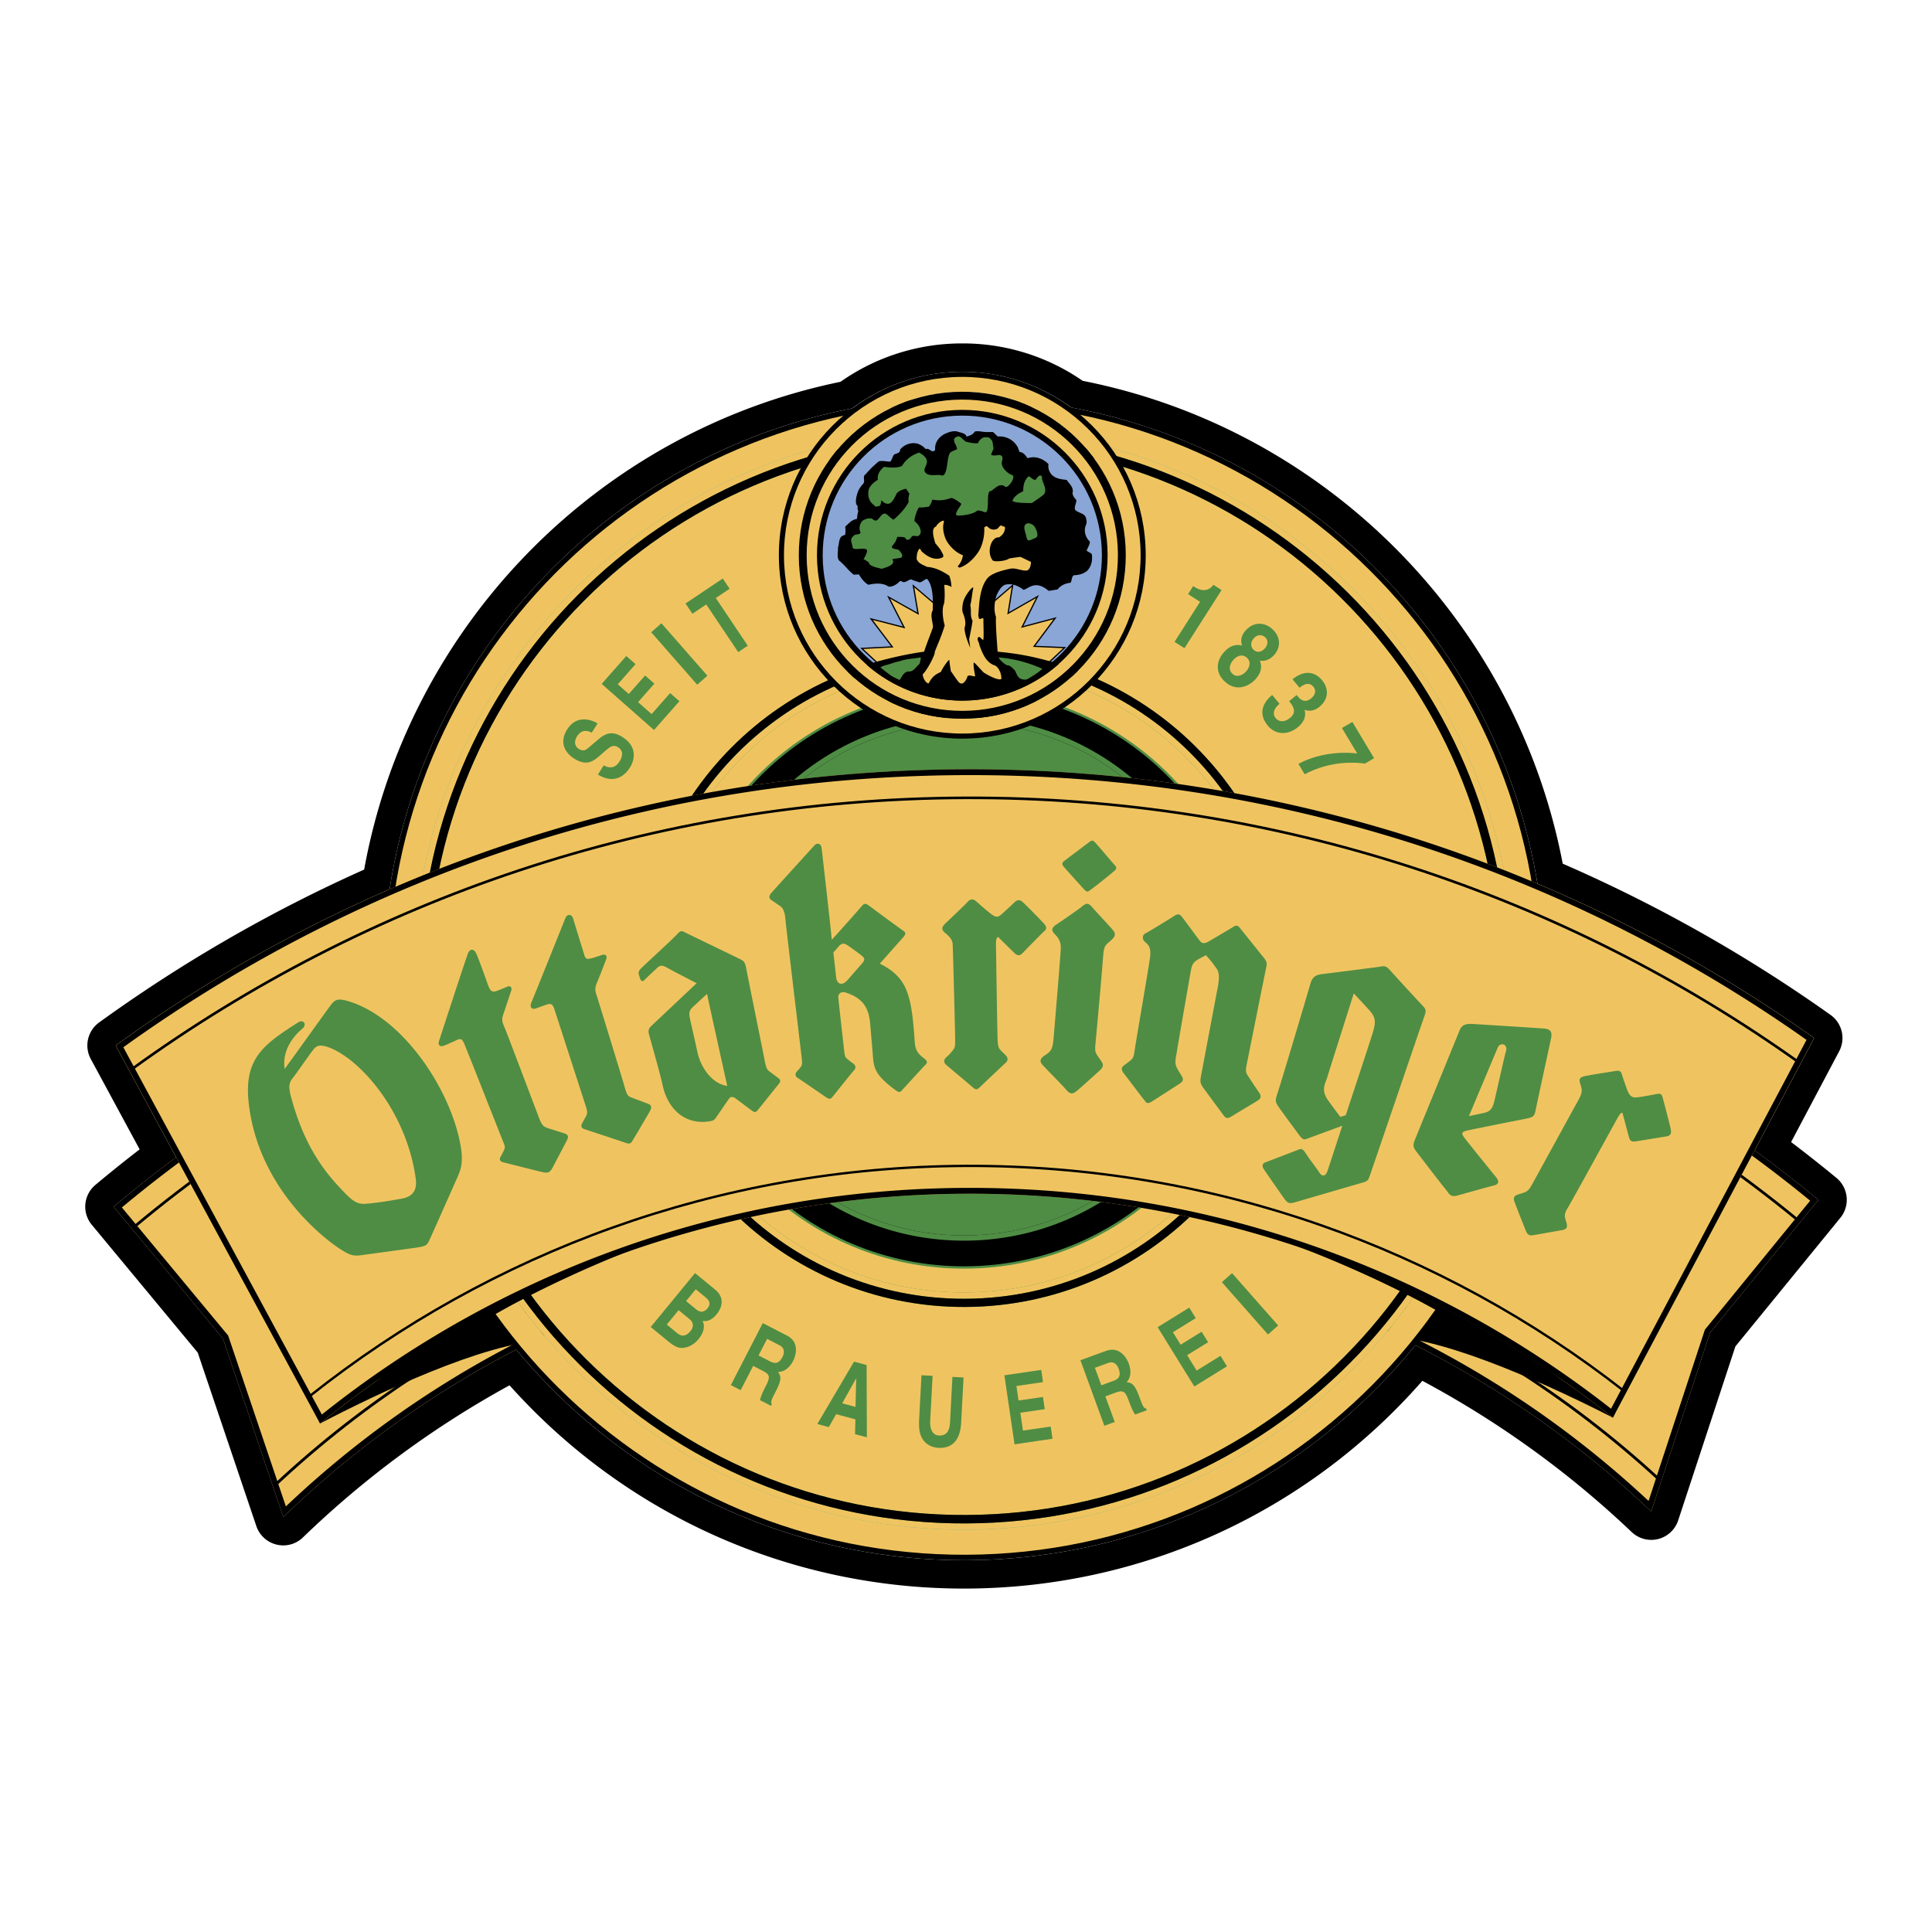 <svg xmlns="http://www.w3.org/2000/svg" width="2500" height="2500" viewBox="0 0 192.756 192.756"><path fill-rule="evenodd" clip-rule="evenodd" fill="#fff" d="M0 0h192.756v192.756H0V0z"/><path d="M28.262 151.351c17.649-17.054 41.652-27.584 68.132-27.689 26.48-.104 50.564 10.231 68.35 27.141l5.873-17.848 10.805-13.245c-23.131-19.101-52.822-30.53-85.164-30.4-32.344.128-61.944 11.793-84.922 31.082l10.909 13.152 6.017 17.807z" fill-rule="evenodd" clip-rule="evenodd" fill="#efc460"/><path d="M27.522 148.283c18.025-16.874 42.223-27.249 68.86-27.354 26.643-.105 50.924 10.074 69.081 26.804l4.914-14.863 9.102-11.235c-22.629-18.604-51.629-29.726-83.21-29.601-31.58.126-60.49 11.479-82.966 30.263l9.193 11.166 5.026 14.82z" fill-rule="evenodd" clip-rule="evenodd" fill="#efc460"/><path d="M180.6 119.792l-10.438 12.789-.066.085-.033.101-5.584 16.983c-18.543-17.308-42.682-26.774-68.086-26.672-25.404.101-49.469 9.761-67.871 27.217L22.8 133.357l-.036-.103-.066-.084-10.539-12.703c11.493-9.562 24.385-17.05 38.331-22.258 14.622-5.456 30.021-8.255 45.771-8.316 15.748-.063 31.17 2.611 45.834 7.951a131.958 131.958 0 0 1 38.505 21.948zM28.262 151.351c17.649-17.054 41.652-27.584 68.132-27.689 26.48-.104 50.564 10.231 68.35 27.141l5.873-17.848 10.805-13.245c-23.131-19.101-52.822-30.53-85.164-30.4-32.344.128-61.944 11.793-84.922 31.082l10.909 13.152 6.017 17.807z" fill-rule="evenodd" clip-rule="evenodd"/><path d="M96.27 92.307c31.508-.125 60.445 10.973 83.021 29.534l.174-.211c-22.623-18.604-51.619-29.724-83.197-29.599-31.575.126-60.481 11.479-82.954 30.259l.175.213c22.427-18.741 51.272-30.07 82.781-30.196z" fill-rule="evenodd" clip-rule="evenodd"/><path d="M96.382 120.924c26.659-.104 50.956 10.091 69.118 26.845l.096-.294c-18.201-16.75-42.525-26.938-69.213-26.828-26.686.104-50.924 10.484-68.993 27.376l.101.293c18.026-16.895 42.238-27.286 68.891-27.392z" fill-rule="evenodd" clip-rule="evenodd"/><path d="M31.931 142.021c5.644-2.938 16.297-8.058 22.458-8.282 0 0-3.104-3.908-3.481-4.55-7.558 3.52-17.569 10.809-19.282 12.213.214.425.305.619.305.619zM161.225 140.815c-1.725-1.386-11.793-8.596-19.379-12.058-.373.647-3.445 4.582-3.445 4.582 6.162.175 16.854 5.205 22.52 8.102-.001 0 .091-.193.304-.626z" fill-rule="evenodd" clip-rule="evenodd"/><path d="M183.615 121.499l-10.475 12.834-5.707 17.354a2.832 2.832 0 0 1-1.998 1.862 2.833 2.833 0 0 1-2.641-.696 96.072 96.072 0 0 0-20.883-15.088c-11.512 13.134-27.959 20.656-45.492 20.727-17.49.072-33.97-7.293-45.582-20.28a96.092 96.092 0 0 0-20.612 15.177 2.818 2.818 0 0 1-2.633.715 2.838 2.838 0 0 1-2.017-1.845l-5.847-17.31-10.571-12.752a2.83 2.83 0 0 1 .358-3.975 133.723 133.723 0 0 1 4.417-3.548l-4.875-9.019a2.833 2.833 0 0 1 .829-3.641 148.683 148.683 0 0 1 26.446-15.257c4.402-24.296 23.285-43.68 47.526-48.665a21.009 21.009 0 0 1 12.066-3.829 20.992 20.992 0 0 1 12.094 3.732c24.232 4.782 43.264 23.969 47.895 48.174a148.473 148.473 0 0 1 26.717 15.086 2.828 2.828 0 0 1 .863 3.634l-4.795 9.056a141.157 141.157 0 0 1 4.525 3.575 2.838 2.838 0 0 1 .392 3.979zm-8.56-6.731l5.938-11.201a145.232 145.232 0 0 0-27.596-15.397c-3.957-24.035-22.686-43.065-46.516-47.511a18.304 18.304 0 0 0-10.947-3.564 18.307 18.307 0 0 0-10.915 3.65c-23.832 4.644-42.422 23.874-46.151 47.987a145.54 145.54 0 0 0-27.321 15.577l6.03 11.155a131.688 131.688 0 0 0-6.241 4.927l10.909 13.152 6.018 17.808a98.803 98.803 0 0 1 23.24-16.701c10.688 12.895 26.849 21.084 44.908 21.012 18.093-.074 34.216-8.426 44.802-21.455a98.942 98.942 0 0 1 23.531 16.596l5.873-17.848 10.805-13.245a134.288 134.288 0 0 0-6.367-4.942z" fill-rule="evenodd" clip-rule="evenodd"/><path d="M95.946 40.097c-31.792.129-57.462 26.005-57.336 57.8.127 31.795 26.004 57.467 57.798 57.338 31.793-.128 57.465-26.004 57.338-57.796-.129-31.797-26.004-57.467-57.8-57.342zm.452 112.527c-30.356.125-55.061-24.385-55.182-54.739-.123-30.352 24.387-55.059 54.739-55.181 30.354-.119 55.06 24.388 55.179 54.742.126 30.355-24.386 55.059-54.736 55.178z" fill-rule="evenodd" clip-rule="evenodd" fill="#efc460"/><path d="M41.217 97.885c-.123-30.352 24.387-55.059 54.739-55.181 30.354-.119 55.06 24.388 55.179 54.742.125 30.354-24.387 55.059-54.736 55.178-30.357.125-55.062-24.385-55.182-54.739z" fill-rule="evenodd" clip-rule="evenodd" fill="#4f8d44"/><path d="M41.217 97.885c-.123-30.352 24.387-55.059 54.739-55.181 30.354-.119 55.06 24.388 55.179 54.742.125 30.354-24.387 55.059-54.736 55.178-30.357.125-55.062-24.385-55.182-54.739zm55.175 54.107c30.006-.118 54.231-24.538 54.112-54.546-.117-30-24.539-54.227-54.546-54.107-30.002.12-54.226 24.54-54.107 54.542.118 30.009 24.539 54.232 54.541 54.111z" fill-rule="evenodd" clip-rule="evenodd" fill="#efc460"/><path d="M42.693 97.881c-.121-29.541 23.731-53.583 53.27-53.699 29.542-.12 53.584 23.732 53.696 53.269.123 29.542-23.727 53.585-53.268 53.701-29.54.119-53.581-23.731-53.698-53.271zm53.613 32.515c18.075-.077 32.668-14.787 32.594-32.86-.068-18.073-14.781-32.667-32.854-32.595-18.073.071-32.667 14.783-32.595 32.855.071 18.074 14.781 32.672 32.855 32.6z" fill-rule="evenodd" clip-rule="evenodd" fill="#efc460"/><path d="M64.902 97.792c-.07-17.273 13.876-31.332 31.15-31.403 17.272-.069 31.333 13.878 31.401 31.149.07 17.277-13.879 31.336-31.151 31.405-17.275.069-31.332-13.878-31.4-31.151zm31.402 31.787c17.625-.071 31.856-14.416 31.786-32.041-.07-17.624-14.416-31.854-32.042-31.785-17.625.072-31.854 14.415-31.784 32.039.07 17.627 14.417 31.857 32.04 31.787z" fill-rule="evenodd" clip-rule="evenodd" fill="#efc460"/><path d="M67.502 97.78c-.064-15.834 12.724-28.725 28.561-28.789 15.833-.062 28.724 12.723 28.787 28.562.064 15.835-12.721 28.724-28.558 28.788-15.837.063-28.725-12.724-28.79-28.561zm28.778 25.483c14.136-.054 25.552-11.561 25.494-25.7-.055-14.137-11.559-25.551-25.697-25.492-14.139.055-25.553 11.562-25.495 25.697.052 14.139 11.561 25.553 25.698 25.495z" fill-rule="evenodd" clip-rule="evenodd"/><path d="M96.073 71.549c-14.425.057-26.07 11.796-26.012 26.223.056 14.42 11.796 26.068 26.221 26.01 14.423-.055 26.07-11.794 26.011-26.221-.057-14.422-11.797-26.07-26.22-26.012zm.207 51.714c-14.137.059-25.646-11.355-25.698-25.495-.059-14.136 11.356-25.643 25.495-25.698 14.138-.059 25.642 11.355 25.697 25.492.058 14.14-11.358 25.647-25.494 25.701z" fill-rule="evenodd" clip-rule="evenodd" fill="#4f8d44"/><path d="M64.264 97.792c-.07-17.624 14.159-31.967 31.784-32.039 17.625-.069 31.971 14.161 32.042 31.785.07 17.625-14.16 31.97-31.786 32.041-17.623.07-31.97-14.16-32.04-31.787zm32.042 32.604c18.075-.077 32.668-14.787 32.594-32.86-.068-18.073-14.781-32.667-32.854-32.595-18.073.071-32.667 14.783-32.595 32.855.071 18.074 14.781 32.672 32.855 32.6z" fill-rule="evenodd" clip-rule="evenodd"/><path d="M96.302 128.943c17.272-.069 31.221-14.128 31.151-31.405-.068-17.271-14.129-31.218-31.401-31.149-17.274.071-31.221 14.129-31.15 31.403.068 17.273 14.125 31.22 31.4 31.151zM67.271 97.78c-.064-15.964 12.826-28.956 28.792-29.02 15.964-.063 28.955 12.828 29.023 28.791.061 15.966-12.832 28.956-28.794 29.022-15.966.065-28.957-12.827-29.021-28.793z" fill-rule="evenodd" clip-rule="evenodd" fill="#efc460"/><path d="M41.851 97.881c-.119-30.002 24.105-54.422 54.107-54.542 30.007-.12 54.429 24.107 54.546 54.107.119 30.008-24.105 54.428-54.112 54.546-30.002.121-54.423-24.102-54.541-54.111zm54.539 53.27c29.542-.116 53.391-24.159 53.268-53.701-.111-29.536-24.154-53.388-53.696-53.269-29.538.117-53.39 24.159-53.27 53.699.118 29.541 24.159 53.391 53.698 53.271z" fill-rule="evenodd" clip-rule="evenodd"/><path d="M38.184 97.899c-.129-32.031 25.73-58.098 57.76-58.226 32.031-.13 58.099 25.731 58.226 57.761.129 32.027-25.732 58.098-57.759 58.227-32.032.129-58.099-25.734-58.227-57.762zm58.224 57.219c31.727-.127 57.348-25.949 57.219-57.68-.125-31.733-25.949-57.352-57.679-57.224-31.729.126-57.35 25.953-57.223 57.682.127 31.731 25.951 57.351 57.683 57.222z" fill-rule="evenodd" clip-rule="evenodd"/><path d="M96.376 119.1c24.385-.097 46.829 8.271 64.543 22.342l20.072-37.875c-23.926-16.995-53.197-26.94-84.785-26.817-31.626.127-60.856 10.334-84.66 27.559l20.385 37.712c17.618-14.25 40.024-22.823 64.445-22.921z" fill-rule="evenodd" clip-rule="evenodd" fill="#efc460"/><path d="M96.217 79.511c-30.963.124-59.586 10.097-82.915 26.937l17.856 32.76c17.932-14.183 40.569-22.688 65.208-22.787 24.671-.097 47.403 8.25 65.46 22.323l17.543-32.943c-23.465-16.663-52.174-26.414-83.152-26.29z" fill-rule="evenodd" clip-rule="evenodd" fill="#efc460"/><path d="M180.236 103.748l-19.504 36.802a103.44 103.44 0 0 0-29.389-16.143c-11.209-3.956-22.975-5.939-34.969-5.891-12.014.048-23.779 2.13-34.971 6.187a103.39 103.39 0 0 0-29.292 16.425l-19.805-36.643c24.556-17.642 53.557-27.03 83.903-27.151 30.307-.121 59.352 9.012 84.027 26.414zM96.376 119.1c24.385-.097 46.829 8.271 64.543 22.342l20.072-37.875c-23.926-16.995-53.197-26.94-84.785-26.817-31.626.127-60.856 10.334-84.66 27.559l20.385 37.712c17.618-14.25 40.024-22.823 64.445-22.921z" fill-rule="evenodd" clip-rule="evenodd"/><path d="M96.217 79.731c31.023-.124 59.767 9.672 83.232 26.402l.125-.233c-23.506-16.747-52.293-26.553-83.357-26.428-31.034.124-59.715 10.139-83.076 27.045l.129.231C36.591 89.86 65.228 79.855 96.217 79.731zM96.366 116.44c24.724-.098 47.509 8.291 65.579 22.428l.115-.211c-18.107-14.153-40.928-22.551-65.697-22.451-24.736.098-47.462 8.656-65.449 22.922l.117.212c17.951-14.248 40.636-22.801 65.335-22.9z" fill-rule="evenodd" clip-rule="evenodd"/><path d="M111.139 86.924c.246-.214.318-.35.113-.568-.209-.22-1.709-2.013-1.998-2.309-.197-.204-.283-.261-.625 0-.523.401-1.801 1.359-2.434 1.832-.279.205-.252.382-.035.633.254.287 1.754 1.961 2.029 2.248.273.286.355.208.611.021.645-.464 2.046-1.6 2.339-1.857zM46.666 95.18c-.479 1.357-2.534 7.669-2.868 8.694-.123.379.103.626.547.435.25-.104.817-.342 1.221-.539.437-.211.551-.068.742.344.169.36 3.745 9.432 3.924 9.882.157.404.203.463-.016.901-.179.355-.237.448-.3.567-.131.253.024.43.27.494a637.8 637.8 0 0 0 3.62.909c.754.177.998.247 1.332-.386l1.397-2.659c.175-.334.251-.596-.245-.752l-1.503-.473c-.665-.212-.737-.364-1.069-1.226-.467-1.223-3.148-8.328-3.341-8.769-.427-.962-.298-.966.074-2.097.241-.729.388-1.17.557-1.685.106-.33-.129-.505-.402-.38-.27.122-.876.367-1.09.439-.344.117-.576.062-.787-.506-.201-.537-.974-2.75-1.245-3.299-.219-.441-.623-.445-.818.106zM57.187 91.658c.137.493 1.001 3.244 1.104 3.602.107.356.243.45.533.389.35-.067.834-.238 1.211-.366.384-.131.581.087.438.449-.155.393-.612 1.606-.911 2.297-.3.692-.117 1.004.024 1.456.135.447 2.484 8.054 2.731 8.955.231.84.346.947.798 1.105.39.143 1.211.453 1.547.579.338.129.38.37.195.704s-1.492 2.562-1.772 3.014c-.219.359-.382.275-.919.094a808.413 808.413 0 0 0-3.88-1.289c-.286-.093-.36-.289-.189-.607.062-.118.239-.438.328-.591.213-.362.173-.596.044-1.004-.157-.495-2.957-9.142-3.158-9.753-.177-.533-.34-.615-.833-.444-.368.131-.72.259-1.052.372-.334.11-.625-.101-.406-.611.521-1.233 3.085-7.673 3.399-8.429.176-.423.635-.385.768.078zM114.732 95.578c-.156 1.13-1.32 7.87-1.48 8.907-.158 1.045-.137 1.057-.617 1.437-.207.165-.312.243-.482.366-.221.156-.348.388-.059.764.312.396 1.75 2.31 2.039 2.663.232.284.271.507.85.147.246-.151 2.445-1.573 2.729-1.754.445-.284.312-.565.162-.799a13.96 13.96 0 0 1-.402-.666c-.33-.561-.17-1.008-.047-1.785.107-.666 1.256-7.287 1.402-8.096.145-.804.461-.931 1.494-1.457.598.692.539.598.781.95.373.533.701.668.373 2.36-.348 1.811-1.42 7.528-1.645 8.714-.113.591-.082.778.248 1.239.375.519 1.824 2.467 1.996 2.707.217.291.393.365.791.114.441-.277 2.238-1.35 2.602-1.573.375-.229.391-.473.125-.858a52.452 52.452 0 0 1-1.121-1.678c-.213-.334-.195-.559-.049-1.271.232-1.141 1.793-8.963 1.908-9.481.084-.402.088-.569-.254-.992-.486-.606-2.059-2.564-2.336-2.913-.283-.355-.398-.326-.756-.113-.535.326-1.979 1.185-2.441 1.446-.465.261-.67.124-.867-.131-.336-.44-1.424-1.926-1.688-2.266-.297-.389-.439-.433-.906-.132-.443.287-2.445 1.521-2.752 1.668-.396.193-.391.613-.1.875.291.262.661.477.502 1.608zM104.248 105.292c-.383.248-.596.545-.273.907.377.435 1.895 1.938 2.375 2.498.484.562.699.459 1.16.077.338-.278 1.723-1.529 2.18-1.943.457-.417.396-.64.186-.953-.125-.18-.094-.153-.346-.503-.279-.395-.299-.59-.234-1.251.07-.706.635-6.921.762-8.69.078-1.082.23-1.132.736-1.569.465-.405.578-.666.24-1.071-.299-.365-1.533-1.668-2.014-2.222-.408-.472-.574-.55-1.098-.11-.408.344-2.02 1.43-2.572 1.81-.492.342-.441.593-.098.949.217.224.617.603.582 1.431-.043.965-.689 8.568-.713 8.889-.092 1.122-.242 1.345-.873 1.751zM101.238 95.109c.207.199.471.302.752.014.279-.291 1.99-2.043 2.242-2.266.254-.222.152-.457-.121-.758-.268-.298-1.887-1.958-2.129-2.141-.244-.184-.459-.248-.828.122-.369.366-.947.883-1.223 1.131-.281.245-.486.418-1.074-.04-.584-.458-1.24-1.055-1.51-1.283-.27-.23-.559-.2-.833.118-.273.317-1.908 1.846-2.232 2.164s-.388.582.004.9c.39.322.742.651.765 1.156.036.908.245 8.725.245 9.523-.002.802-.021.784-.402 1.253-.149.177-.374.39-.515.515-.137.127-.326.418.024.722.348.309 2.302 1.934 2.601 2.203.35.317.465.317.83-.039.502-.488 2.271-2.151 2.523-2.391.248-.226.217-.503-.055-.765-.281-.266-.197-.181-.41-.402-.27-.29-.342-.408-.367-1.315-.033-1.152-.152-8.908-.158-9.419-.004-.29.078-.586.209-.631l1.662 1.629zM77.666 107.567c-.29-.214-.451-.338-.787-.584-.352-.255-.435-.369-.605-1.271-.183-.962-1.729-8.557-1.842-9.178-.125-.682-.342-.713-.744-.914-.533-.269-5.038-2.435-5.364-2.605-.356-.185-.444-.151-.742.17-.653.698-3.338 3.122-3.667 3.476-.231.249-.223.41-.163.615.028.101.11.35.146.45.034.095.207.26.389.057.181-.197 1.036-.976 1.259-1.198.424-.43.744-.189 1.359.157.294.164 2.599 1.356 2.599 1.356l-4.511 4.252c-.395.366-.3.644-.188 1.048.085.294 1.098 3.895 1.295 4.829.553 2.613 2.448 4.091 4.833 3.618.248-.05.368-.141.471-.297.121-.18 1.066-1.549 1.305-1.896.237-.345.507-.191.718-.035.304.222 1.386 1.051 1.635 1.219.251.17.35.134.529-.07.179-.207 1.951-2.432 2.108-2.622.208-.25.174-.424-.033-.577zm-8.084-2.604c-.316-1.455-.644-2.847-.762-3.417-.119-.572.024-.829.326-1.095.299-.27.833-.788 1.402-1.287.119.688 1.935 8.817 2.007 9.176-1.451-.194-2.617-1.738-2.973-3.377zM92.225 105.622c-.704-.541-.907-.863-.967-1.76-.318-4.68-.75-6.344-3.478-7.72l2.341-2.639c.277-.334.277-.463-.041-.672-.318-.212-2.894-2.108-3.375-2.47-.338-.254-.485-.264-.784.104-.231.289-2.725 3.087-2.937 3.297-.121-1.407-.938-8.52-1.008-9.121-.06-.536-.466-.579-.74-.278-.431.478-3.826 4.212-4.242 4.684-.3.344-.326.569.022.793.46.297.575.403.74.501.573.331.575 1.087.653 1.83.09.873 1.48 12.54 1.559 13.214.091.788.091.879-.191 1.215-.154.183-.183.207-.267.296-.199.207-.183.486.052.633.235.14 2.591 1.765 2.85 1.941.308.211.467.199.646-.028.237-.296 1.854-2.337 2.148-2.655.237-.257.159-.515-.099-.691-.255-.177-.259-.197-.452-.346-.382-.288-.37-.382-.453-1.129-.115-1.035-.502-4.418-.563-5.07-.046-.494.384-.629.676-.541 1.762.541 2.368 1.535 2.504 3.132.113 1.361.185 2.106.27 3.227.095 1.267.282 1.946 2.297 3.423.292.211.408.191.571.018.529-.564 2.056-2.258 2.373-2.576.219-.215.191-.38-.105-.612zm-6.243-9.47c-.233.269-1.027 1.174-1.402 1.604-.627.724-1.096.354-1.161-.258-.046-.45-.273-2.466-.273-2.466l.565-.643c.241-.273.48-.307.789-.114.306.194 1.126.797 1.49 1.085.322.256.312.425-.008.792zM141.947 100.351a284.01 284.01 0 0 1-3.256-3.542c-.447-.504-.596-.426-1.092-.35-.398.061-4.848.625-5.51.704-.664.08-1.127.146-1.367 1.039-.225.817-2.867 9.671-3.252 10.829-.242.72-.268.856.07 1.363.346.512 1.881 2.591 2.16 2.955.32.414.48.352.742.251.447-.169 3.479-1.281 3.479-1.281s-1.148 3.514-1.465 4.478c-.215.63-.564.589-.824.191-.314-.487-.959-1.3-1.336-1.891-.377-.588-.52-.483-.83-.364-.719.279-2.422.938-3.213 1.232-.357.129-.33.423-.182.654.195.3 1.686 2.447 2.094 3.015.324.458.555.458 1.049.315 1.311-.384 5.699-1.663 6.832-1.988.482-.14.5-.336.629-.688.17-.469 5.182-15.186 5.391-15.751.235-.657.246-.79-.119-1.171zm-5.062 2.932c-.275.87-2.619 7.984-2.619 7.984l-.535.165s-.779-1-1.287-1.741c-.654-.962-.213-1.602-.051-2.124.209-.696 2.674-8.454 2.674-8.454s.682.723 1.488 1.604c.759.833.74 1.279.33 2.566zM45.952 114.289c-.998-5.644-5.797-12.828-11.259-14.417-1.235-.362-1.366-.024-1.991.812-.469.638-3.874 5.4-4.302 5.957-.27-1.838.857-3.248 1.754-4.002.523-.443.104-.955-.388-.644-3.514 2.225-5.411 3.636-4.962 7.95.887 8.518 7.472 13.542 8.856 14.483 1.203.816 1.546.923 2.45.794.667-.096 4.382-.593 5.481-.754 1.031-.148 1.04-.283 1.354-.965.217-.479 2.132-4.779 2.518-5.652.406-.919.83-1.62.489-3.562zm-5.926 5.312c-1.446.243-1.372.252-2.85.433-1.498.177-1.691.173-3.449-1.729-2.217-2.397-3.685-5.139-4.688-8.854-.378-1.398-.062-1.565.38-2.171.358-.484 1.45-2.049 1.75-2.438.302-.395.573-.772 1.748-.302 3.162 1.264 7.645 6.45 8.554 13.014.122.872-.001 1.805-1.445 2.047zM157.48 109.747c-.609 1.104-4.305 7.845-4.674 8.512-.289.52-.477.632-.816.744-.266.087-.316.103-.553.178-.436.137-.453.398-.338.714.182.517.973 2.498 1.104 2.823.197.508.379.586.811.512.486-.085 2.52-.447 2.861-.506.496-.082.498-.397.434-.647-.105-.374-.125-.408-.162-.571-.033-.16-.064-.466.209-.896.35-.547 4.855-8.771 5.084-9.172.074-.128.227-.354.307-.39.08-.04.127-.04.145.036.047.207.516 1.935.635 2.383.119.441.35.461.732.398l3.021-.49c.492-.081.467-.445.408-.73-.131-.615-.719-2.826-.795-3.109-.102-.366-.193-.455-.588-.387-.439.077-1.135.222-1.785.311-.574.076-.902.092-1.24-.897-.162-.463-.283-.799-.42-1.229-.115-.364-.16-.565-.666-.485-.51.083-2.324.362-3.004.503-.639.129-.674.306-.512.833.177.561.228.784-.198 1.562zM153.994 102.613c-1.033-.072-5.832-.38-7.023-.448-.674-.041-1.098.042-1.34.625-.242.581-4.074 9.969-4.383 10.723-.27.664-.344.845.059 1.373.365.478 2.266 2.963 3.049 3.933.227.281.342.649 1.049.459.293-.079 2.98-.84 3.643-1.002.502-.123.541-.427.229-.812-.553-.681-2.719-3.355-3.105-3.86-.426-.553-.424-.684.434-.86a600.57 600.57 0 0 1 5.625-1.128c.85-.165.865-.314 1-.954.172-.845 1.303-6.071 1.514-7.039.146-.682-.042-.959-.751-1.01zm-3.74 2.242c-.117.378-.832 3.589-1.145 4.933-.205.881-.455 1.13-1.16 1.274-.492.101-1.398.294-1.398.294s2.518-5.97 2.863-6.798c.277-.663 1.051-.366.84.297z" fill-rule="evenodd" clip-rule="evenodd" fill="#4f8d44"/><path d="M80.437 55.457c-.036-8.618 6.921-15.632 15.541-15.667 8.616-.034 15.629 6.925 15.663 15.542.037 8.618-6.92 15.633-15.54 15.667-8.617.035-15.632-6.924-15.664-15.542z" fill-rule="evenodd" clip-rule="evenodd" fill="#efc460"/><path d="M78.146 55.466c-.042-9.865 7.925-17.896 17.79-17.935 9.867-.039 17.898 7.928 17.933 17.793.043 9.865-7.924 17.895-17.789 17.934-9.867.039-17.898-7.925-17.934-17.792zm17.929 16.242c9.007-.035 16.281-7.369 16.244-16.377-.035-9.008-7.367-16.283-16.375-16.246-9.01.035-16.285 7.368-16.247 16.376.034 9.007 7.367 16.282 16.378 16.247z" fill-rule="evenodd" clip-rule="evenodd" fill="#efc460"/><path d="M77.709 55.468c-.042-10.107 8.118-18.332 18.224-18.374 10.109-.039 18.334 8.12 18.375 18.227.039 10.107-8.119 18.333-18.228 18.374-10.106.04-18.332-8.119-18.371-18.227zm18.37 17.719c9.824-.039 17.761-8.037 17.72-17.862-.037-9.827-8.035-17.76-17.861-17.721-9.827.039-17.762 8.037-17.721 17.863.039 9.825 8.036 17.759 17.862 17.72z" fill-rule="evenodd" clip-rule="evenodd"/><path d="M81.509 55.453c-.032-8.009 6.434-14.526 14.441-14.559 8.009-.031 14.525 6.435 14.558 14.444.031 8.007-6.436 14.523-14.441 14.557-8.009.031-14.526-6.434-14.558-14.442z" fill-rule="evenodd" clip-rule="evenodd"/><path d="M82.081 55.451c-.033-7.692 6.181-13.954 13.871-13.984 7.693-.03 13.955 6.179 13.984 13.874.033 7.692-6.18 13.954-13.871 13.982-7.693.03-13.955-6.181-13.984-13.872z" fill-rule="evenodd" clip-rule="evenodd" fill="#8aa6d6"/><path d="M79.697 55.46c-.038-9.008 7.237-16.341 16.247-16.376 9.007-.037 16.339 7.238 16.375 16.246.037 9.009-7.236 16.342-16.244 16.377-9.011.036-16.344-7.239-16.378-16.247zm16.374 15.463c8.574-.035 15.498-7.015 15.464-15.59-.033-8.576-7.014-15.499-15.589-15.466-8.576.036-15.499 7.016-15.465 15.591.035 8.575 7.014 15.498 15.59 15.465z" fill-rule="evenodd" clip-rule="evenodd"/><path fill-rule="evenodd" clip-rule="evenodd" fill="#efc460" d="M96.073 57.104l.912 3.2 1.642-2.876.269 2.81 2.129-1.833-.447 2.786 2.93-1.674-1.528 3.034 3.29-.873-2.094 2.804 3.047.13-2.118 1.993-16.001.065-2.124-1.977 3.043-.155-2.111-2.787 3.29.847-1.549-3.022 2.943 1.65-.469-2.78 2.14 1.814.251-2.811 1.661 2.863.894-3.208z"/><path d="M96.132 57.086l.872 3.061 1.568-2.749.098-.169.018.193.258 2.691 2.041-1.756.127-.109-.025.166-.43 2.66 2.818-1.61.178-.102-.092.183-1.465 2.912 3.156-.838.172-.045-.107.142-2.023 2.711 2.93.125.148.006-.107.101-2.117 1.993-.02.018h-.023l-16.001.064h-.026l-.018-.017-2.124-1.977-.107-.1.146-.008 2.926-.148-2.042-2.694-.106-.141.171.044 3.158.812-1.486-2.9-.093-.182.178.1 2.83 1.587-.447-2.653-.028-.167.128.109 2.049 1.737.241-2.692.018-.194.098.168 1.587 2.737.854-3.068.059-.211.06.21zm.794 3.235l-.853-2.99-.834 2.998-.039.141-.073-.126-1.563-2.694-.234 2.616-.01.12-.091-.078-2.011-1.705.441 2.614.021.127-.112-.063-2.764-1.55 1.456 2.84.062.122-.133-.034-3.119-.803 2.005 2.646.071.093-.12.005-2.897.148 1.999 1.86 15.952-.064 1.994-1.876-2.9-.124-.117-.005.07-.094 1.986-2.663-3.117.827-.131.035.061-.123 1.436-2.851-2.754 1.573-.111.064.02-.127.422-2.62-2.002 1.723-.09.078-.012-.119-.25-2.616-1.545 2.708-.073.127-.041-.14z"/><path d="M99.535 65.02c2.242.2 4.021.585 6.109 1.22a14.491 14.491 0 0 1-9.578 3.662 14.465 14.465 0 0 1-9.606-3.585c1.717-.538 3.904-1.053 5.736-1.298.27-.842.744-1.995.885-2.434-.01-.562-.302-1.181-.024-1.695.033-.952.069-2.422-.563-3.135-.296.049-.446.315-.752.346-.266-.094-.571-.168-.839-.3-.342.057-.62.467-.981.175h-.132c-.275.297-.722.604-1.15.548-.543-.397-1.356-.33-2.001-.181-.392-.21-.72-.647-.947-1.036l-.515.03c-.565-.437-.881-.95-1.444-1.395-.288-.362-.088-.869-.13-1.324.16-.43.036-1.106.635-1.222.036-.049.046-.049.094-.067a3.737 3.737 0 0 0-.002-.792c.444-.382.587-.65 1.169-.768.018-.189.068-.644.145-.797-.191-.171.041-.505-.199-.609-.114-.35-.012-.81.101-1.161.121-.392.35-.699.598-.967.205-.325-.139-.686.225-.924a9.813 9.813 0 0 1 1.326-1.292c.402-.067.726.025 1.116.044.189-.192.227-.487.388-.709.217-.124.638-.136.6-.496a1.743 1.743 0 0 1 1.7-.608c.336.105.66.311.863.561.372-.175.631.492.941.07-.066-.639.293-1.209.814-1.498l-.019-.018c.362-.165.825-.396 1.352-.33.342.142.887.148.984.529.303-.107.628-.175.796-.49.316-.115.631-.002.963.017.307.035.592.006.877.015.199.152.285.303.498.446a2.034 2.034 0 0 1 2.014 1.154c.021.123.107.247.117.381.363.016.611.312.775.578l.074.045c.771-.259 1.545.073 2.061.594-.066.42.08.799.346 1.085.402.379.938.433 1.469.491.262.399.74.758.58 1.32.027.257.191.496.373.667.076.285-.367.923.014 1.102.365.266.957.271.986.881.086.161.002.468-.057.591-.215.564-.004 1.201.408 1.582.033.332-.225.599-.309.925.18.142.387.197.514.339.09.649-.062 1.277-.506 1.699-.373.279-.809.394-1.295.406-.256.191-.162.523-.33.754-.508.039-1.008.28-1.293.671-.307.02-.582.118-.896.128-.471-.408-1.08-.729-1.717-.46-.266.087-.494.279-.77.365-.52-.39-1.158-.69-1.852-.507-.4.144-.678.68-.865 1.1-.189.629-.281 1.468-.039 2.106-.044.709.079 2.315.165 3.471z" fill-rule="evenodd" clip-rule="evenodd"/><path d="M103.973 47.603c-.131.372.617 1.183.17 1.734-.33.268-.912.671-1.193.849-.125.01-1.822.022-1.938-.223.217-.64 1.07-.937 1.07-.937-.004-.841.246-1.24.547-1.507.275.077.402.411.703.342.121-.189.469-.68.641-.258z" fill-rule="evenodd" clip-rule="evenodd" fill="#4f8d44"/><path d="M94.18 52.051c-.195.621-.012 1.358.245 1.876.362.639.978 1.226 1.642 1.468a1.892 1.892 0 0 1-.489 1.073c-.028.13.104.128.171.167.764-.258 1.452-.93 1.894-1.621.422-.688.598-1.594.557-2.41.094-.041.18-.108.283-.108.219.255.529.43.891.299.312-.02.346-.58.695-.267.086-.01.191.008.201.107 0 .433-.232.747-.59.977-.4-.02-.613.257-.773.582-.234.542-.242 1.24.137 1.72.191.177 1.361.055 1.617-.183.217-.059 1.152-.171 1.152-.171l1.051.507s-.014.791-.434.853c-.439.062-1.127-.28-1.586-.188-1.068.216-2.061.536-2.398 1.055-.668.888-.754 2.323-.824 3.453-.039.169 0 .277.037.425.145.264.34-.14.457.076-.01.628.051 1.512-.004 2.087-.184.028-.279-.344-.504-.258-.203.26.1.492.102.783.301.781.584 1.606 1.396 1.989.598.106.873 1.131.783 1.419-.361.118-1.225-.335-1.744-.661-.303-.289-.949-1.077-.998-.989-.055.479.098.912.139 1.368-.232.028-.578-.2-.778.002.03.165-.402.898-.673.68-.095.134-.67-.799-.968-1.194-.05-.344-.13-.741-.15-1.127-.068-.057-.672.785-.845 1.201-.682.312-.875.522-1.229 1.149-.435-.084-.668-.939-.545-.952.445-.434 1.257-2.02 1.161-2.203.411-1.032.669-1.56.998-2.641-.163-.491-.332-1.639-.061-2.183.083-.588.062-1.276.013-1.857.34 0 .44.072.724.2-.048-.482-.064-.643-.217-1.106-.664-.449-1.384-.83-2.217-.886-.386-.195-.861-.321-1.042-.783-.01-.364.055-.768.27-1.024.153-.002.143.204.256.285.541.498 1.317.958 2.102.552.112-.237-.135-.461-.211-.688-.181-.246-.332-.459-.549-.686-.446-1.405-.167-1.564.079-1.704.127-.326.822-.76.776-.463zm2.003 7.759c-.103.195-.259.986-.12 1.326.183.451.352 1.011.175 1.483-.046.679.566 2.021.566 2.021-.051-.327-.068-.555-.115-.85.104-.536.274-1.312.346-1.865-.284-.43-.094-1.05-.231-1.541.157-.554.165-1.162.305-1.713-.002-.275-.683.537-.926 1.139z" fill-rule="evenodd" clip-rule="evenodd" fill="#efc460"/><path d="M102.322 52.318c-.264.229-.041.721.047 1.086.088.366.107.638.504.454.393-.183.674-.201.627-.568-.045-.366-.281-.839-.459-.929-.178-.09-.457-.273-.719-.043zM96.314 44.048c.396.104.813.212 1.256.171.123-.294.328-.503.611-.591.512-.016.529-.018.816.377.055.175.088.562.133.747l-.26.613c.439.228.807-.122 1.072.132.18.196-.016.511.004.796.057.383.518.899.943 1.064.67.128-.463 1.579-.635 1.158-.676-.411-1.193.529-1.525.501-.338.365.049 2.25-.49 2.083-.273-.107-.689-.239-.787-.12-.357.365-2.046.585-2.064.377.006-.452.4-.72.522-1.094 0 0-.807-.666-1.058-.567-.559.21-1.211.291-1.808.145-.103.158-.129.366-.233.502a4.125 4.125 0 0 1-.099.186c-.111.026-.561.128-.959.089-.215-.021-.617 1.346-.493 1.408a.158.158 0 0 0 .026.013c.324.249.533.591.582.984-.008.177-.075.344-.217.424-.205.138-.501-.108-.698.11-.094.128-.197.305-.406.297-.084.011-.158-.049-.189-.138-.058-.206-.84-.14-.84-.14-.147.501-.233.537-.545.971.095.344.587.136.794.429.117.169.258.266.239.493.135.354-1.335.158-.889.482.066.434-.575.619-1.143.799-.292-.078-1.271-.235-1.285-.63l-.434-.303c-.34.239.478-.793.187-.989-.211-.214-1.253.097-1.368-.168-.059-.529-.35-.841.074-1.167.161-.316.935-.015.631-.573-.076-.443.083-.854.4-1.044.207-.09.382-.165.624-.154l.039.002.044-.004c.159-.013.35.325.597.186.324-.184.567-.98 1.07-.523.5.453.589.471.589.471s1.042-.83 1.517-1.773c-.076-.539.088-.802.088-.802l-.352-.519s-.78.158-.956.525c-.175.364-.453.979-.847.98-.396.002-.662-.381-.662-.381s-.014.566-.233.611a5.116 5.116 0 0 1-.374.062c-.056-.16-.233-.199-.326-.338-.352-.342-.438-.912-.317-1.394.148-.404.545-.75.913-.957-.127-.521.259-1.016.609-1.292.575.076 1.257.152 1.786-.086a3.02 3.02 0 0 1 1.733-1.333c1.555.901.159 1.476.604 1.996.394.466 1.378.11 1.625.293.69.086.447-2.063.919-2.331.169-.129.394-.188.595-.287.074-.15-.078-.237-.068-.395a.946.946 0 0 1-.213-.628c.141-.216.352-.305.595-.236.204.164.353.302.536.48zM91.871 65.626a2.84 2.84 0 0 1-.137.618c-.332.259-.597.819-1.132.749-.453.061-.622.554-.841.849-.326-.146-.676-.298-.965-.509-.293-.226-.67-.492-.954-.757a2.6 2.6 0 0 1 .565-.223c.457-.114.907-.302 1.388-.393.6-.222 1.281-.24 1.929-.35.032-.017.113-.032.147.016zM103.992 66.729c-.424.413-.912.672-1.451 1.012-.24.124-.578.055-.783-.06-.291-.196-.346-.542-.518-.814-.225-.205-.436-.496-.783-.496-.312-.177-.605-.414-.801-.725l.016-.052c1.539.136 2.976.522 4.32 1.135z" fill-rule="evenodd" clip-rule="evenodd" fill="#4f8d44"/><path d="M143.656 130.944c-.271.633-.627 1.45-.627 1.45 4.498.875 9.795 3.514 12.66 5.128a102.86 102.86 0 0 0-26.328-13.209c7.948 3.005 13.77 6.284 14.295 6.631zM49.097 131.32c.275.632.64 1.446.64 1.446-4.493.913-9.769 3.59-12.619 5.229a102.813 102.813 0 0 1 26.219-13.417c-7.922 3.066-13.719 6.391-14.24 6.742z" fill-rule="evenodd" clip-rule="evenodd"/><path d="M119.043 58.476l.143.09c.959.611 1.578.202 1.875-.218l.816.521-3.701 5.802-.992-.633 2.549-3.996-1.199-.765.509-.801zM122.252 68.048c-1.156-1.018-.791-2.234-.17-2.939.23-.262.832-.945 1.836-.708-.176-.515-.076-1.01.348-1.489.775-.88 1.855-.872 2.637-.182.93.818.863 1.884.236 2.597-.391.443-.883.683-1.434.584.211.625.162 1.164-.428 1.833-.576.653-1.839 1.349-3.025.304zm2.133-2.448c-.322-.284-.842-.316-1.336.244-.436.494-.479 1.039-.074 1.394.461.406 1.041.104 1.355-.252.32-.364.547-.952.055-1.386zm1.81-.91c.348-.393.332-.846.047-1.096-.398-.351-.836-.272-1.17.106-.27.305-.367.813.012 1.146.346.306.785.215 1.111-.156zM129.365 69.341l.119.142c.227.271.67.745 1.355.174.193-.162.613-.643.197-1.14-.516-.621-1.193-.056-1.381.099l-.699-.84c.99-.825 2.102-.929 2.963.105.512.615.828 1.72-.289 2.65-.537.447-1.113.435-1.463.288l-.016.013c.082.205.25.964-.652 1.715-.998.831-2.238.78-3.008-.144-.361-.433-1.219-1.69.434-3.067l.738.886h-.014c-.281.235-.869.833-.363 1.441.303.362.85.443 1.438-.047.723-.602.246-1.234-.105-1.654l.746-.621zM136.193 76.182c-.908-.122-3.406-.332-6.025 1.07l-.623-1.04c2.426-1.306 5.076-1.148 5.867-1.034l-1.527-2.548 1.045-.596 2.162 3.609-.899.539zM60.236 76.358c.332.2 1.036.465 1.566-.375.287-.455.468-1.05-.155-1.443-.459-.29-.801-.021-1.256.373l-.459.401c-.691.604-1.357 1.187-2.652.37-.656-.414-1.637-1.419-.693-2.914.891-1.411 2.31-1.043 3.035-.595l-.583.923c-.278-.14-.95-.457-1.48.383-.231.366-.334.911.199 1.247.459.29.743.057.922-.1l1.062-.899c.593-.504 1.286-.874 2.343-.207 1.77 1.119 1.035 2.627.78 3.031-1.062 1.68-2.481 1.187-3.21.726l.581-.921zM63.408 66.262l-1.771 2.009 1.098.968 1.627-1.845.923.814-1.626 1.845 1.352 1.192 1.849-2.099.924.815-2.533 2.873-5.22-4.602 2.454-2.784.923.814zM70.579 67.417l-1.02.895-4.588-5.233 1.02-.894 4.588 5.232zM74.607 64.423l-.954.639-3.192-4.755-1.379.926-.686-1.023 3.712-2.491.686 1.022-1.379.926 3.192 4.756zM69.342 127.016l2.024 1.662c1.021.839.606 1.878.15 2.432-.634.771-1.148.712-1.415.682.308.667.01 1.3-.426 1.832-.351.427-.821.718-1.27.813-.484.104-.864.105-1.717-.594l-1.764-1.448 4.418-5.379zm-2.818 5.135l1.067.877c.424.347.864.308 1.313-.239.388-.472.222-.909-.092-1.166l-1.108-.91-1.18 1.438zm1.925-2.344l1.021.839c.342.281.756.332 1.107-.095.363-.442.23-.777-.165-1.101l-.998-.819-.965 1.176zM76.104 132.006l2.422 1.249c1.274.656.881 1.992.606 2.525-.351.681-.92 1.129-1.5 1.092.278.427.395.727-.201 1.881-.466.904-.582 1.128-.422 1.342l-.084.163-1.107-.57c.084-.327.208-.667.537-1.305.435-.844.564-1.192-.176-1.573l-1.034-.533-1.249 2.42-.98-.506 3.188-6.185zm.751 3.833c.52.269.894.167 1.209-.445.168-.327.304-.867-.283-1.17l-1.248-.645-.853 1.654 1.175.606zM82.69 142.38l-1.145-.309 3.664-6.221 1.254.338.025 7.213-1.181-.317.039-1.475-1.921-.517-.735 1.288zm1.338-2.37l1.326.356.07-2.831-.014-.005-1.382 2.48zM95.895 141.951c-.097 1.829-.965 2.569-2.278 2.5-.479-.025-1.181-.218-1.609-.93-.26-.441-.339-1.009-.316-1.706l.244-4.607 1.109.06-.239 4.51c-.051.968.347 1.416.854 1.443.747.04 1.078-.429 1.122-1.271l.243-4.578 1.109.059-.239 4.52zM104.059 137.895l-2.651.388.213 1.448 2.434-.356.179 1.218-2.433.356.261 1.783 2.768-.405.178 1.218-3.789.556-1.01-6.885 3.672-.539.178 1.218zM107.793 135.712l2.559-.935c1.348-.492 2.062.702 2.268 1.266.264.72.207 1.442-.213 1.844.502.085.801.202 1.246 1.422.35.956.436 1.192.701 1.22l.062.173-1.17.428c-.184-.284-.348-.605-.594-1.279-.326-.892-.494-1.222-1.277-.937l-1.094.399.936 2.558-1.037.379-2.387-6.538zm3.328 2.046c.549-.201.729-.545.49-1.191-.125-.346-.432-.812-1.053-.585l-1.318.481.639 1.748 1.242-.453zM119.301 131.509l-2.278 1.409.77 1.244 2.092-1.294.648 1.047-2.092 1.293.95 1.534 2.379-1.472.646 1.046-3.256 2.016-3.662-5.918 3.154-1.952.649 1.047zM127.525 132.245l-1.017.897-4.602-5.221 1.018-.898 4.601 5.222z" fill-rule="evenodd" clip-rule="evenodd" fill="#4f8d44"/></svg>